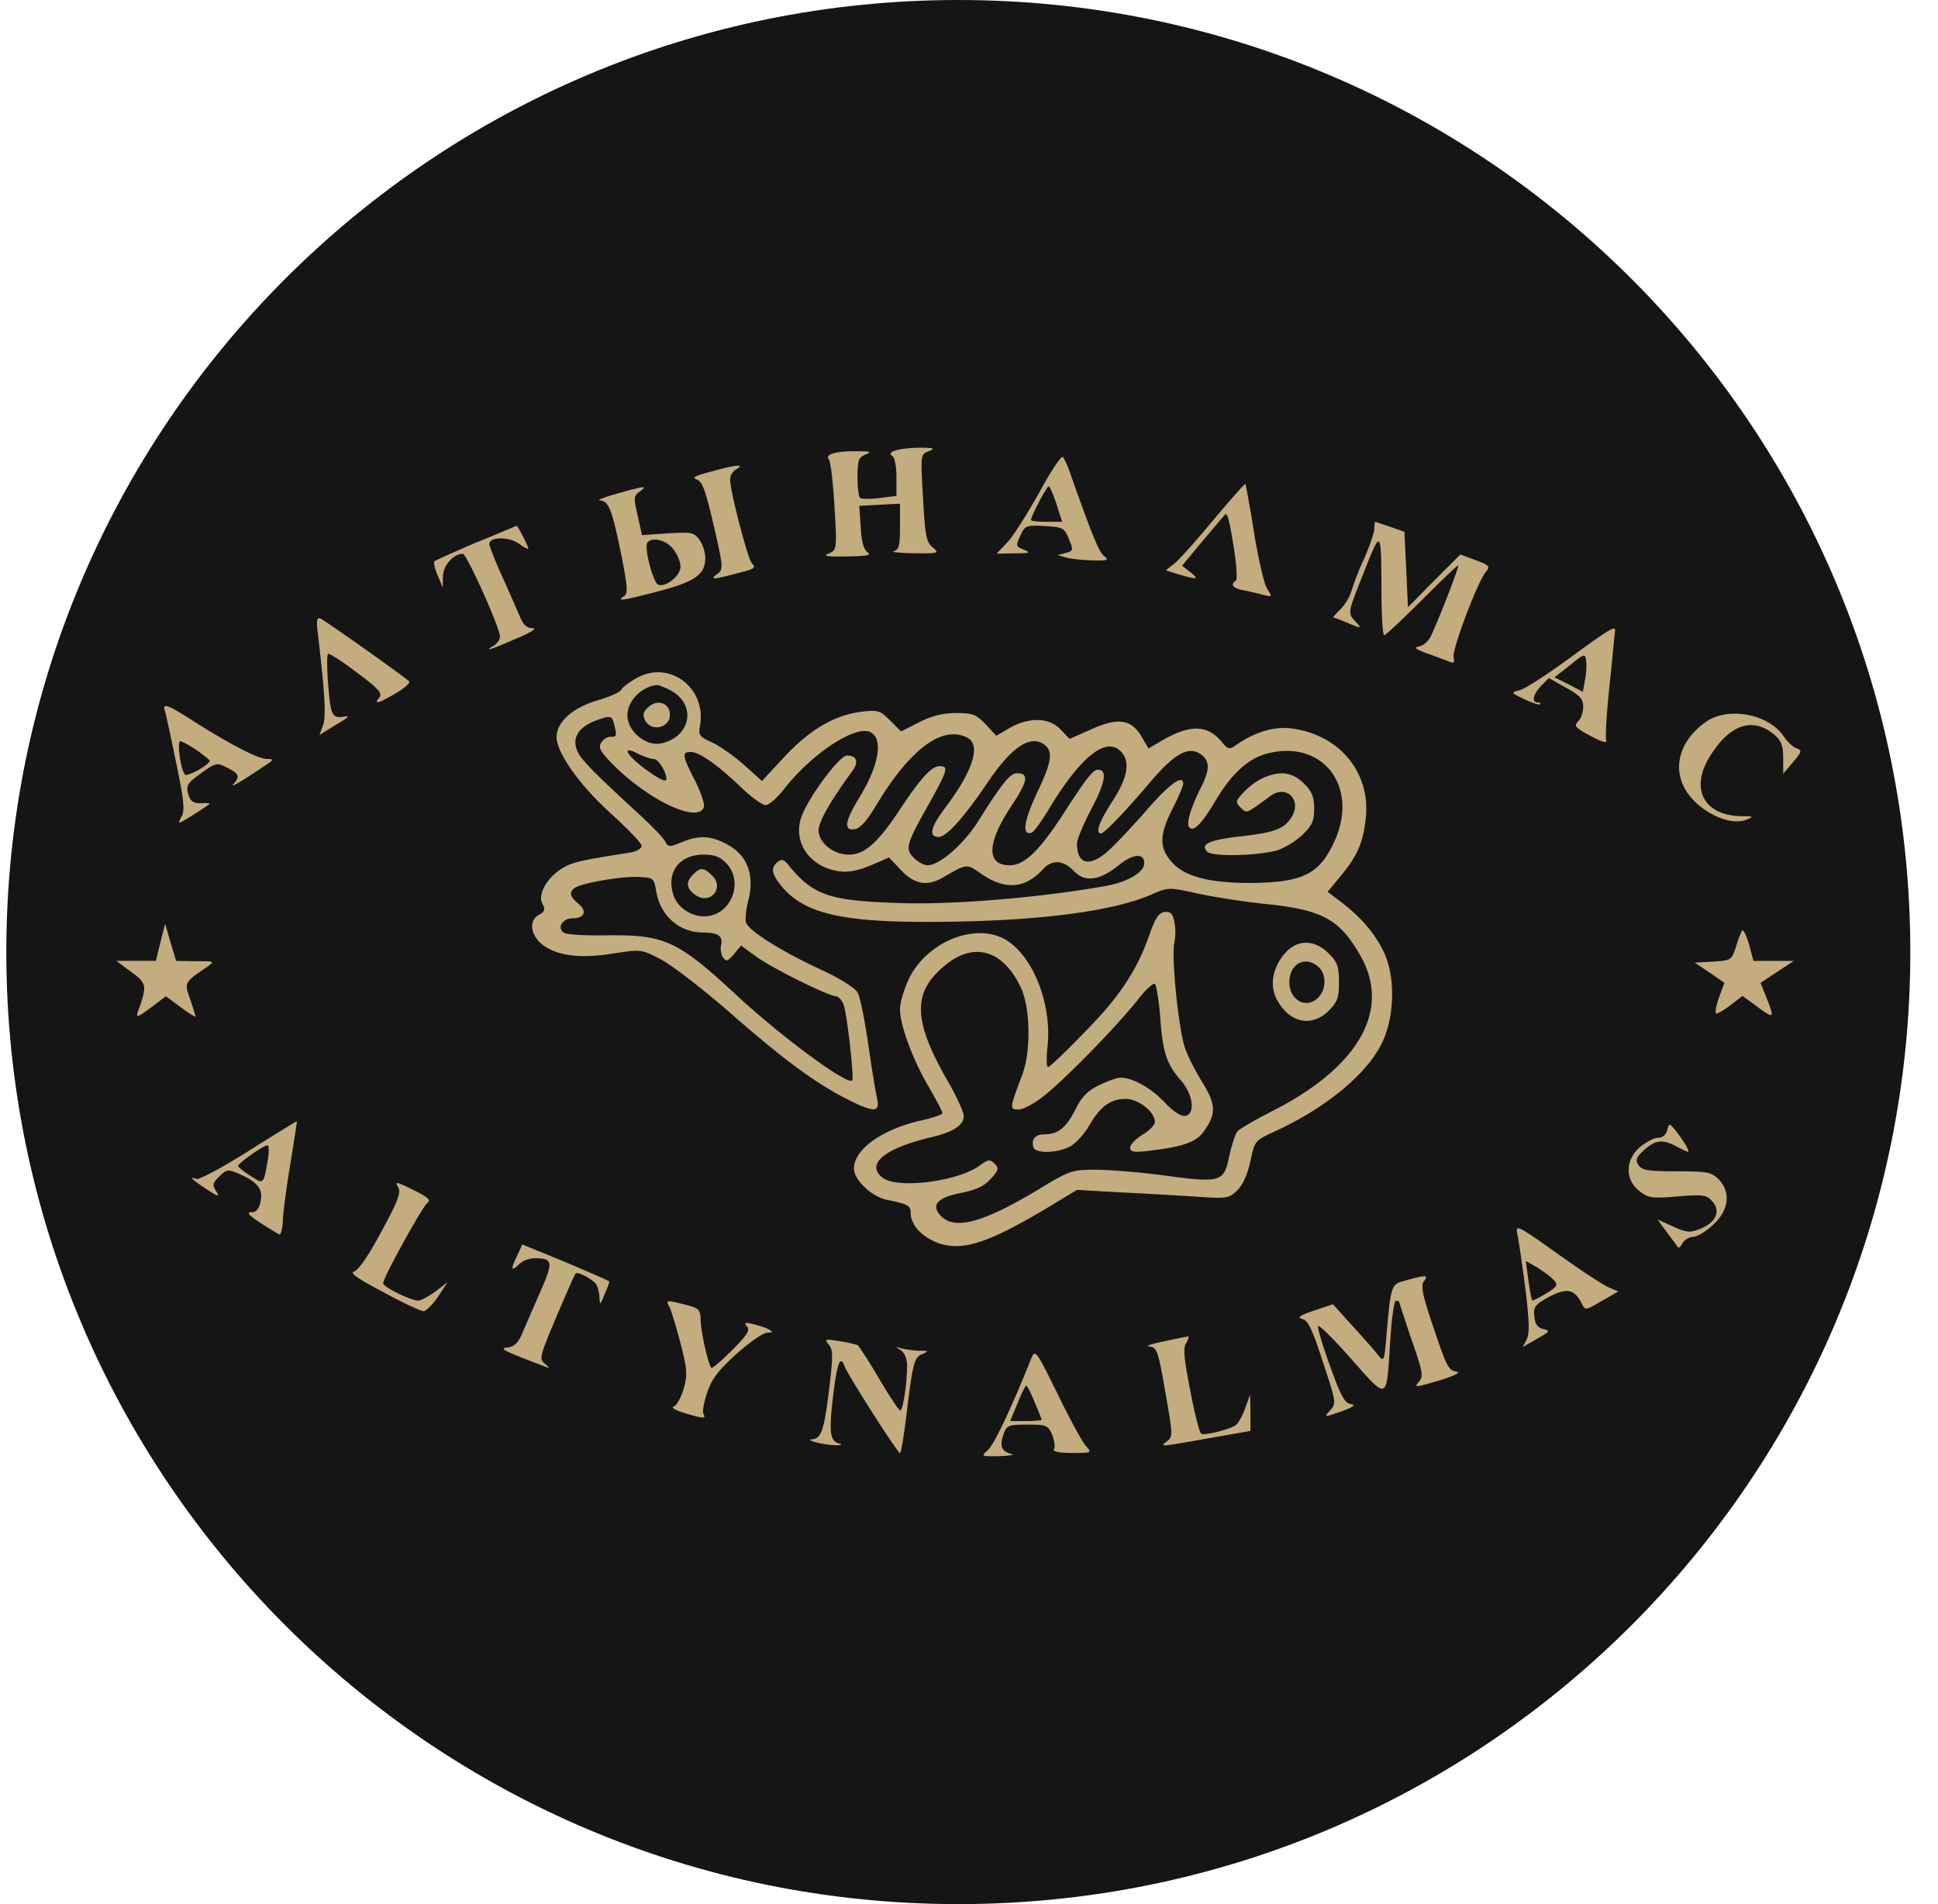 <svg xmlns="http://www.w3.org/2000/svg" width="57" height="56" fill="none" viewBox="0 0 57 56"><g clip-path="url(#a)"><path fill="#151515" d="M56.186 28c0-15.464-12.536-28-28-28s-28 12.536-28 28 12.536 28 28 28 28-12.536 28-28"/><path fill="#c3ac7e" d="M26.325 13.252c-.146.052-.167.104-.084.156.073.041.125.312.125.625v.551l-.489.063c-.281.031-.53.031-.573 0-.052-.021-.083-.302-.083-.614 0-.49.031-.584.24-.667.187-.073.145-.094-.24-.094-.625-.01-.968.084-.843.24.052.062.125.687.166 1.385.073 1.27.073 1.28-.177 1.384-.177.073-.052.094.531.084.604-.01.74-.032.615-.125-.115-.084-.177-.333-.198-.74l-.042-.624.604-.031.594-.032v.677c0 .552-.032.677-.177.719-.105.03.156.052.583.062.739.01.76 0 .551-.177-.187-.156-.218-.354-.28-1.447-.074-1.28-.074-1.28.166-1.375.208-.083.156-.104-.27-.104-.282 0-.615.042-.72.084M30.573 14.473c-.344.614-.76 1.28-.937 1.468l-.323.343.53-.01c.428 0 .48-.021.303-.094-.281-.114-.281-.114-.115-.469.115-.25.167-.27.698-.239.541.031.573.052.708.375.135.333.135.354-.094.416l-.24.063.261.073c.146.041.49.073.77.083.438.01.49-.01.344-.125-.146-.104-.344-.573-1.03-2.52-.063-.176-.146-.354-.188-.395-.042-.052-.354.416-.687 1.03m.5.354.166.52h-.458c-.25 0-.458-.02-.458-.052 0-.104.458-.989.52-.989.032 0 .136.229.23.52M20.91 13.871c-.478.125-.572.177-.416.23.167.062.26.332.5 1.363.281 1.218.281 1.28.104 1.416-.229.167-.125.167.427.021.708-.177.718-.187.583-.344-.125-.156-.635-2.124-.635-2.457a.37.37 0 0 1 .187-.302c.26-.156 0-.135-.75.073M35.695 15.284c-.5.604-1.02 1.187-1.156 1.291l-.25.198.396.125c.542.156.594.146.323-.073l-.24-.187.604-.729c.334-.396.625-.74.646-.76.073-.104.135.104.27.958.084.5.105.937.063.968-.177.104-.094.23.208.281.167.031.427.094.583.135.281.073.281.063.125-.177-.083-.135-.26-.884-.385-1.655a32 32 0 0 0-.25-1.426c-.02-.021-.437.458-.937 1.051M18.141 14.52c-.375.104-.593.198-.5.198.26.01.354.25.625 1.561.198 1.01.208 1.177.083 1.26-.25.156-.02.125 1.042-.156s1.353-.49 1.353-.979a1.06 1.06 0 0 0-.166-.52c-.167-.23-.23-.24-.937-.198l-.76.052-.125-.572c-.125-.521-.115-.584.062-.709.24-.177.167-.177-.677.063m1.656 1.624c.125.156.218.385.218.52 0 .271-.427.615-.656.532-.145-.052-.416-1.073-.322-1.229.114-.187.551-.094.76.177M40.422 15.546c0 .115-.135.5-.291.864a8 8 0 0 0-.375.948 1.4 1.4 0 0 1-.323.552c-.135.135-.24.25-.219.25s.219.072.438.166c.395.167.406.167.229-.031-.24-.26-.25-.25.166-1.291.573-1.468.573-1.468.583.187 0 .823.031 1.489.084 1.489.041 0 .541-.468 1.114-1.041.562-.562 1.04-1.02 1.062-1.01.03.031-.563 1.572-.802 2.072-.073.156-.23.291-.354.312-.167.031-.094.083.25.208.26.094.552.198.645.24.136.052.157.02.125-.125-.062-.208.719-2.27.958-2.53.125-.146.083-.187-.312-.333l-.448-.167-.77.77-.77.782-.053-1.115-.052-1.103-.416-.146c-.23-.073-.427-.146-.438-.146-.02 0-.03.094-.03.198M14.008 15.955c-.635.27-1.187.52-1.229.551-.031.042.01.23.094.417l.146.354.01-.333c.01-.323.313-.656.583-.656.115 0 1.093 2.176 1.093 2.436 0 .083-.083.208-.177.26-.333.198-.093.125.646-.198.448-.187.635-.312.49-.312-.178 0-.282-.104-.396-.396-.094-.208-.323-.739-.521-1.176s-.354-.843-.354-.906c0-.208.562-.219.864-.01.156.114.281.177.281.145 0-.072-.312-.676-.343-.666-.01 0-.542.23-1.187.49M9.343 18.587c.22 1.854.25 2.5.157 2.75l-.105.28.386-.24c.5-.301.53-.322.343-.301-.354.052-.395-.021-.468-.896-.042-.489-.042-.916-.01-.947.03-.031.405.208.843.541.645.48.77.615.666.74-.177.218-.031.177.49-.125.26-.157.437-.313.385-.354-.209-.188-2.478-1.791-2.603-1.843-.104-.042-.125.052-.084.395M46.159 19.359c-.656.479-1.312.906-1.458.937-.27.073-.27.073.136.27.229.105.437.178.458.146.031-.03 0-.052-.063-.052-.197 0-.145-.229.094-.489l.229-.229.5.281c.416.23.51.333.51.562 0 .157-.062.344-.146.427-.135.136-.093.188.354.427.323.177.5.23.469.135-.031-.073.01-.822.104-1.665.083-.844.156-1.552.156-1.583 0-.125-.219.01-1.343.833m.458.635-.062.354-.417-.219-.416-.208.447-.354c.427-.343.448-.354.48-.146.02.125.01.386-.032.573M18.745 19.93c-.208.114-.427.27-.468.354-.042.073-.365.218-.698.312-.74.219-1.208.635-1.208 1.083 0 .468.698 1.447 1.645 2.29.469.427.854.833.854.906 0 .083-.146.167-.333.198-1.395.219-1.708.281-1.989.458-.447.26-.75.78-.593 1.052.083.166.073.229-.104.322-.281.146-.26.531.03.813.397.374 1.115.489 2.104.333.864-.136.875-.136 1.437.156.312.156 1.26.885 2.103 1.624 1.562 1.364 2.478 2.04 3.457 2.53.718.354.895.354.822-.02-.041-.157-.156-.865-.26-1.583-.104-.719-.24-1.416-.312-1.552-.084-.156-.5-.416-1.125-.708-1.124-.52-2.072-1.114-2.165-1.364-.032-.093 0-.395.072-.666.177-.729-.02-1.29-.593-1.614-.49-.28-.854-.302-1.374-.083-.354.146-.396.146-.48-.02-.051-.105-.405-.47-.78-.813-1.49-1.374-1.78-1.676-1.843-1.957-.094-.354.135-.635.645-.812.407-.136.407-.136.5.239.052.219.031.27-.104.26-.104-.01-.229.063-.291.157-.105.145-.052.25.239.562 1.052 1.103 2.582 1.853 2.77 1.353.03-.083-.084-.427-.26-.78-.376-.73-.396-.844-.126-.844.25 0 .77.364 1.458 1.02.312.302.645.542.74.542.103 0 .353-.219.561-.49.792-1.01 2.041-1.842 2.5-1.665.416.166.29.968-.303 1.936-.427.698-.468.979-.135.927.166-.021.364-.25.656-.74.989-1.634 1.936-2.332 2.665-1.946.396.218.156.968-.645 2.04-.448.583-.51.875-.209.875.23 0 .73-.552 1.416-1.562.708-1.062 1.26-1.447 1.677-1.166.28.198.25.49-.177 1.385-.406.864-.48 1.312-.177 1.218.062-.02.312-.364.551-.77.886-1.448 1.614-2.041 2.041-1.646.323.292.25.77-.218 1.49-.396.613-.51.947-.334.947.094 0 .688-.615 1.51-1.583.666-.77 1.072-.989 1.416-.75.281.198.281.459 0 1.01-.27.521-.416 1.01-.344 1.125.115.187.375-.073.77-.74.5-.853 1.021-1.311 1.636-1.436 1.603-.344 2.602 1.062 1.863 2.634-.437.947-.937 1.187-2.467 1.197-1.229 0-1.958-.198-2.322-.635-.354-.416-.344-.791.041-1.551.177-.344.313-.666.313-.729 0-.281-.365-.031-1.01.698-.385.447-.895.989-1.114 1.197-.594.573-1 .51-1-.146 0-.114.198-.583.427-1.02.406-.76.469-1.145.198-1.145-.156 0-.344.24-1.041 1.322-.708 1.083-1.135 1.489-1.562 1.489-.697 0-.677-.656.052-1.75.49-.739.52-.957.156-.957-.197 0-.447.312-1.145 1.426-.416.656-1.124 1.28-1.478 1.28-.105 0-.282-.093-.406-.218-.26-.26-.23-.395.437-1.572.562-1.01.593-1.125.323-1.125-.24 0-.563.355-1.208 1.333-.625.937-1.01 1.27-1.458 1.27-.468 0-.895-.354-.895-.718 0-.25.364-.885 1-1.75.187-.26.124-.447-.167-.447-.208 0-1.052 1.114-1.312 1.739-.323.76.198 1.551 1.093 1.666.26.041.552-.021.927-.177l.53-.23.355.375c.395.417.77.48 1.218.22.729-.417.698-.417 1.124-.126.708.5 1.302.458 1.833-.125.27-.291.593-.27.906.052.322.344.76.292 1.332-.177.417-.333.74-.354.74-.052 0 .271-.5.563-1.166.677-1.885.333-4.342.541-5.914.5-2.208-.063-2.655-.219-3.415-1.156-.115-.135-.177-.146-.292-.052-.208.177-.177.344.125.719.656.78 1.728 1.04 4.258 1.04 3.113 0 5.467-.29 6.653-.822.458-.198.48-.198 1.333-.01.48.104 1.406.25 2.062.312 1.613.177 2.103.448 2.717 1.52.895 1.572-.031 3.238-2.51 4.519-.551.28-1.061.572-1.113.645-.063.073-.167.406-.24.73-.156.76-.24.79-1.926.561-.708-.093-1.603-.166-1.999-.166-.697 0-.77.02-1.707.593-1.614.969-2.457 1.198-2.864.75-.28-.312-.083-.531.636-.666.447-.094.676-.209.853-.417.23-.25.24-.312.104-.437-.135-.136-.187-.136-.447.062-.656.469-2.437.687-2.853.344-.49-.396.062-.854 1.406-1.177.676-.156.989-.354.989-.635 0-.114-.219-.593-.48-1.041-1.03-1.801-1.04-2.624-.02-3.425.843-.667 1.687-.386 2.197.728.26.594.28 1.833.031 2.51-.385 1.02-.385 1.04-.115 1.04.136 0 .469-.176.75-.405.635-.5 2.155-2.062 2.738-2.801.23-.302.469-.52.52-.49.042.032.115.459.157.969.073 1.052.188 1.385.604 1.864.364.416.437.989.135 1.051-.114.021-.343-.114-.604-.396-.416-.437-.947-.728-1.301-.728-.094 0-.375.093-.625.218-.343.167-.52.344-.708.73-.28.54-.51.718-.916.718-.26 0-.385.156-.312.385.062.187.708.166 1.062-.021.166-.083.427-.364.572-.614.334-.573.625-.792 1.083-.792.375 0 .854.386.854.677 0 .094-.167.26-.364.375-.198.125-.365.291-.365.375 0 .135.104.156.604.093.947-.114 1.343-.25 1.562-.562.364-.51.364-.77-.01-1.395a7 7 0 0 1-.521-1c-.198-.5-.427-2.696-.334-3.154a1.6 1.6 0 0 0 0-.625c-.052-.24-.114-.302-.291-.28-.167.02-.27.186-.437.655-.365 1.052-.875 1.832-1.916 2.884-.541.562-1.02 1.02-1.072 1.02-.042 0-.053-.28-.01-.624.114-1.177-.365-2.489-1.125-3.05-.875-.636-2.416-.063-2.968 1.103-.135.302-.25.687-.25.864 0 .468.365 1.468.834 2.27.229.395.416.75.416.79 0 .043-.27.136-.593.21-1.177.26-2.01.853-2.01 1.425 0 .334.52.823.968.917.615.125.698.166.698.374 0 .355.312.698.78.886.75.28 1.542.01 3.51-1.187l.603-.365 1.27.073c.709.031 1.708.094 2.24.125.915.063.957.052 1.207-.187.166-.167.302-.48.385-.864.125-.584.125-.594.708-.865 1.489-.677 2.707-1.676 3.155-2.592.375-.76.406-1.926.073-2.655-.26-.573-.708-1.083-1.323-1.541l-.343-.26.385-.469c.468-.562.645-.937.729-1.624.187-1.385-.75-2.54-2.207-2.717-.51-.053-1.062.114-1.625.51-.166.114-.218.104-.374-.084-.427-.53-.927-.551-1.75-.083l-.427.25-.208-.354c-.302-.51-.687-.562-1.478-.208l-.635.28-.26-.27c-.334-.364-.927-.375-1.5-.052l-.396.23-.312-.334c-.281-.292-.375-.333-.864-.333-.396 0-.718.083-1.093.27l-.531.271-.323-.323c-.291-.291-.354-.312-.822-.26-.802.094-1.541.531-2.28 1.322l-.667.719-.52-.469c-.292-.26-.719-.562-.948-.666-.375-.167-.406-.219-.354-.49.198-1.103-.885-1.936-1.843-1.415m.958.364c.802.416.625 1.385-.27 1.572-.448.084-.98-.364-.98-.833 0-.416.417-.843.865-.885.041-.01.218.063.385.146m-.468 2.03c.124 0 .364.375.364.583 0 .115-.219.01-.666-.322-.542-.417-.646-.667-.167-.417.167.083.375.156.469.156m2.134 3.072c.479.51.187 1.405-.5 1.54-.437.084-.927-.197-1.062-.614-.218-.666.167-1.187.885-1.187.323 0 .49.063.677.26m-2.072.801c.114.73.677 1.229 1.385 1.229.427 0 .583.104.53.354-.03.114-.01.291.053.375.093.135.135.125.322-.094l.209-.25.458.333c.479.344 2.124 1.156 2.332 1.156.063 0 .167.104.219.23.104.239.322 2.185.26 2.248-.146.146-2.103-1.301-3.415-2.52-1.728-1.603-2.103-1.77-3.821-1.749-.604.01-1.156-.02-1.24-.073-.218-.135-.051-.427.24-.427.365 0 .448-.208.188-.426-.26-.209-.292-.354-.094-.48.219-.135 1.354-.333 1.843-.312.448.021.469.032.53.406"/><path fill="#c3ac7e" d="M19.037 20.826c-.125.124-.136.208-.063.364.188.343.729.218.729-.167 0-.364-.396-.479-.666-.197M20.39 25.717c-.229.219-.208.417.063.604.427.302.864-.198.5-.562-.25-.25-.355-.26-.563-.042M4.846 20.895c.03.083.177.77.333 1.53.229 1.083.26 1.427.166 1.583-.062.104-.093.187-.062.187.052 0 .885-.53.885-.562 0-.01-.125-.02-.281-.01-.208 0-.292-.063-.354-.281-.063-.24-.021-.313.385-.604.437-.313.458-.313.77-.157.344.178.375.25.188.469-.136.146.187-.042.854-.49.333-.218.343-.239.114-.239-.26 0-1.166-.479-2.238-1.166-.646-.416-.844-.49-.76-.26m.937 1.166c.208.146.385.291.385.312 0 .115-.656.48-.729.406-.125-.135-.24-.978-.135-.978.052 0 .26.114.479.26M50.199 21.214c-.74.5-1.01 1.28-.667 1.937.333.666 1.312 1.166 1.833.957.229-.093.208-.104-.146-.104-1.145-.02-1.541-.853-.875-1.843.573-.874 1.229-1.072 1.843-.551.198.166.26.312.26.687v.458l.292-.344c.26-.312.27-.343.094-.406-.104-.041-.271-.197-.365-.343-.437-.656-1.614-.885-2.27-.448M37.142 22.884c-.166.073-.427.26-.562.417-.24.25-.25.291-.093.448.187.177.135.208.884-.344.48-.344.938.146.604.645-.218.334-.5.438-1.53.552-.885.104-1.156.23-.937.448.145.146 1.405.125 2.02-.031.208-.052.552-.26.76-.448.302-.292.364-.416.364-.78 0-.355-.062-.511-.302-.75-.343-.334-.697-.386-1.208-.157M4.72 27.707l-.135.552H3.42l.437.323c.459.333.469.406.22 1.114-.105.27-.053.25.488-.156l.313-.24.437.323c.24.177.437.302.437.27 0-.02-.072-.25-.156-.5-.177-.499-.187-.489.48-.947.249-.177.249-.177-.324-.177l-.572-.01-.167-.552-.156-.541zM51.23 27.375a4 4 0 0 0-.178.489c-.125.375-.145.385-.666.416l-.541.032.437.291.437.302-.156.417c-.083.24-.125.447-.094.479.021.03.209-.073.417-.23l.364-.28.344.25c.583.437.604.426.395-.115l-.208-.52.49-.323.489-.323h-1.187l-.135-.5c-.084-.27-.167-.448-.209-.385M37.778 28.051c-.354.427-.438.927-.23 1.333.365.698 1.02.843 1.531.344.26-.26.302-.386.302-.844s-.042-.583-.302-.843c-.427-.427-.937-.417-1.301.01m1 .386c.228.208.239.635.01.884-.344.375-.865.115-.865-.437 0-.541.469-.791.854-.448M7.324 33.842c-.77.49-1.468.854-1.541.833-.25-.094-.146.01.28.291.365.24.407.25.292.063-.114-.177-.104-.24.094-.427.198-.198.26-.219.52-.104.594.25.771.458.698.822-.052.25-.125.333-.281.333-.198 0 0 .157.812.646.063.042.115-.146.125-.469.02-.301.125-1.062.23-1.686.103-.635.187-1.156.176-1.166 0-.01-.645.385-1.405.864m.562.218c-.136.792-.125.781-.52.521-.199-.125-.365-.26-.365-.292 0-.072.739-.603.864-.603.042-.01.052.166.02.374M49.032 33.241c-.03.135-.135.219-.26.219-.114 0-.354.125-.53.27-.438.365-.459.958-.032 1.291.25.209.354.23 1.124.167.75-.062.854-.052 1.02.135.261.281.126.615-.312.802-.333.135-.406.135-.833-.052l-.458-.208.281.385c.157.208.302.406.323.437.021.032.084-.031.136-.135a.42.42 0 0 1 .312-.177c.104 0 .375-.156.583-.354.468-.427.53-.968.156-1.343-.208-.208-.343-.23-1.239-.23-.854 0-1.01-.03-1.114-.187-.094-.156-.062-.229.177-.447.333-.292.531-.313.948-.094.156.083.312.156.333.156.062 0-.115-.312-.354-.614-.198-.24-.198-.24-.26-.021M11.707 34.908c.094.156.02.375-.49 1.312-.374.708-.676 1.135-.801 1.176-.146.032.083.198.854.604.572.313 1.114.563 1.187.563s.27-.198.426-.427l.282-.427-.354.27c-.198.146-.427.271-.51.271-.24-.01-1.031-.395-1.031-.51 0-.167 1.145-2.239 1.301-2.364.114-.083.02-.166-.427-.385-.479-.24-.541-.25-.437-.083M44.628 36.296c.032.135.136.833.23 1.562.124 1.01.135 1.364.041 1.54l-.114.22.416-.24c.385-.219.406-.24.187-.292-.166-.041-.24-.146-.26-.375-.031-.28.02-.343.437-.572.521-.271.74-.23.958.198.104.208.104.208.583-.073l.49-.281-.292-.125c-.156-.073-.75-.458-1.322-.864-1.374-.98-1.416-1-1.354-.698m1.062 1.343c.146.156.115.198-.218.406-.209.125-.396.219-.406.198-.021-.021-.073-.292-.115-.604l-.073-.552.333.188c.177.114.396.27.48.364M15.195 36.963c-.188.385-.156.448.093.198a.74.74 0 0 1 .438-.156c.53 0 .551.104.187.937-.187.427-.427.978-.53 1.218-.136.333-.25.448-.459.469-.26.03-.135.093 1.187.593.062.02.02-.031-.083-.115-.177-.135-.156-.208.333-1.374.291-.677.541-1.26.572-1.28.063-.063.51.176.604.322.042.063.084.23.094.375.01.24.02.24.156-.094.084-.187.146-.364.125-.374-.052-.042-1.437-.636-2.02-.865l-.53-.218zM41.338 37.66c-.427.114-.427.114-.562 1.634-.062.75-.073.77-.25.552-.094-.125-.437-.51-.75-.854l-.572-.635-.552.187c-.437.146-.51.209-.343.25s.291.313.603 1.27c.386 1.166.396 1.218.209 1.416-.188.209-.188.209.322.032.375-.136.448-.188.282-.22-.178-.03-.292-.239-.604-1.113-.219-.594-.375-1.125-.354-1.177.02-.052.468.386.978.969 1.094 1.228 1.031 1.26 1.146-.573.041-.635.114-1.145.166-1.145s.094.02.094.03c0 .022.166.521.364 1.115.344.979.354 1.083.209 1.25-.146.166-.084.156.583-.042.426-.125.666-.24.551-.26-.27-.053-.291-.105-.728-1.396-.302-.895-.344-1.155-.25-1.27.156-.187.052-.187-.542-.02M19.693 38.445c.052.104.197.583.322 1.062.198.76.209.937.094 1.333-.073.25-.198.479-.281.52-.104.032.01.105.302.198.552.167.645.167.562.032-.042-.063.01-.344.104-.625.136-.406.323-.656.864-1.145.386-.344.792-.625.906-.625.167-.01.177-.02.052-.094-.083-.052-.291-.114-.458-.156-.25-.062-.281-.052-.187.073.093.104 0 .25-.448.697-.312.313-.583.542-.604.51-.094-.104-.302-1.04-.312-1.374-.01-.343-.042-.374-.448-.479-.583-.145-.583-.145-.469.073M34.227 39.45c-.343.073-.541.136-.447.146.25.021.28.094.51 1.437.208 1.176.208 1.228.02 1.364-.208.166-.239.166 1.51-.146l.958-.166v-.542l-.01-.53-.146.405c-.073.219-.208.448-.281.5-.209.135-.916.302-1.01.25-.052-.031-.198-.604-.323-1.27-.187-.958-.219-1.26-.114-1.406.062-.114.083-.198.041-.187-.052.01-.364.072-.708.145M24.378 39.548c.125.146.125.344.01 1.291-.146 1.219-.229 1.468-.5 1.49-.25.02.386.176.708.176.146 0 .188-.02.084-.052-.271-.073-.302-.323-.177-1.405.125-.99.208-1.208.343-.854.104.27 1.552 2.54 1.625 2.54.03 0 .114-.5.187-1.103.187-1.552.229-1.718.479-1.812.187-.083.177-.094-.115-.094a3 3 0 0 1-.52-.072c-.177-.053-.177-.053 0 .062.104.073.177.25.177.458 0 .51-.125 1.312-.198 1.312-.042 0-.323-.427-.625-.937-.302-.52-.593-.958-.635-.99a4 4 0 0 0-.53-.114c-.428-.073-.449-.062-.313.104M30.344 39.92c-.594 1.489-1.114 2.582-1.291 2.727-.209.188-.198.188.343.178.313-.01.469-.042.354-.063-.291-.073-.354-.229-.24-.562.094-.281.136-.302.709-.302.562 0 .604.02.729.302.062.177.093.364.052.416-.042.073.135.115.53.115.584 0 .594 0 .407-.208-.105-.115-.48-.802-.833-1.53-.604-1.23-.656-1.313-.76-1.073m.083 1.312c.114.26.208.5.208.52s-.208.042-.458.042h-.468l.218-.52c.115-.292.23-.521.26-.521.021 0 .136.218.24.479"/></g><defs><clipPath id="a"><path fill="#fff" d="M.186 0h56v56h-56z"/></clipPath></defs></svg>